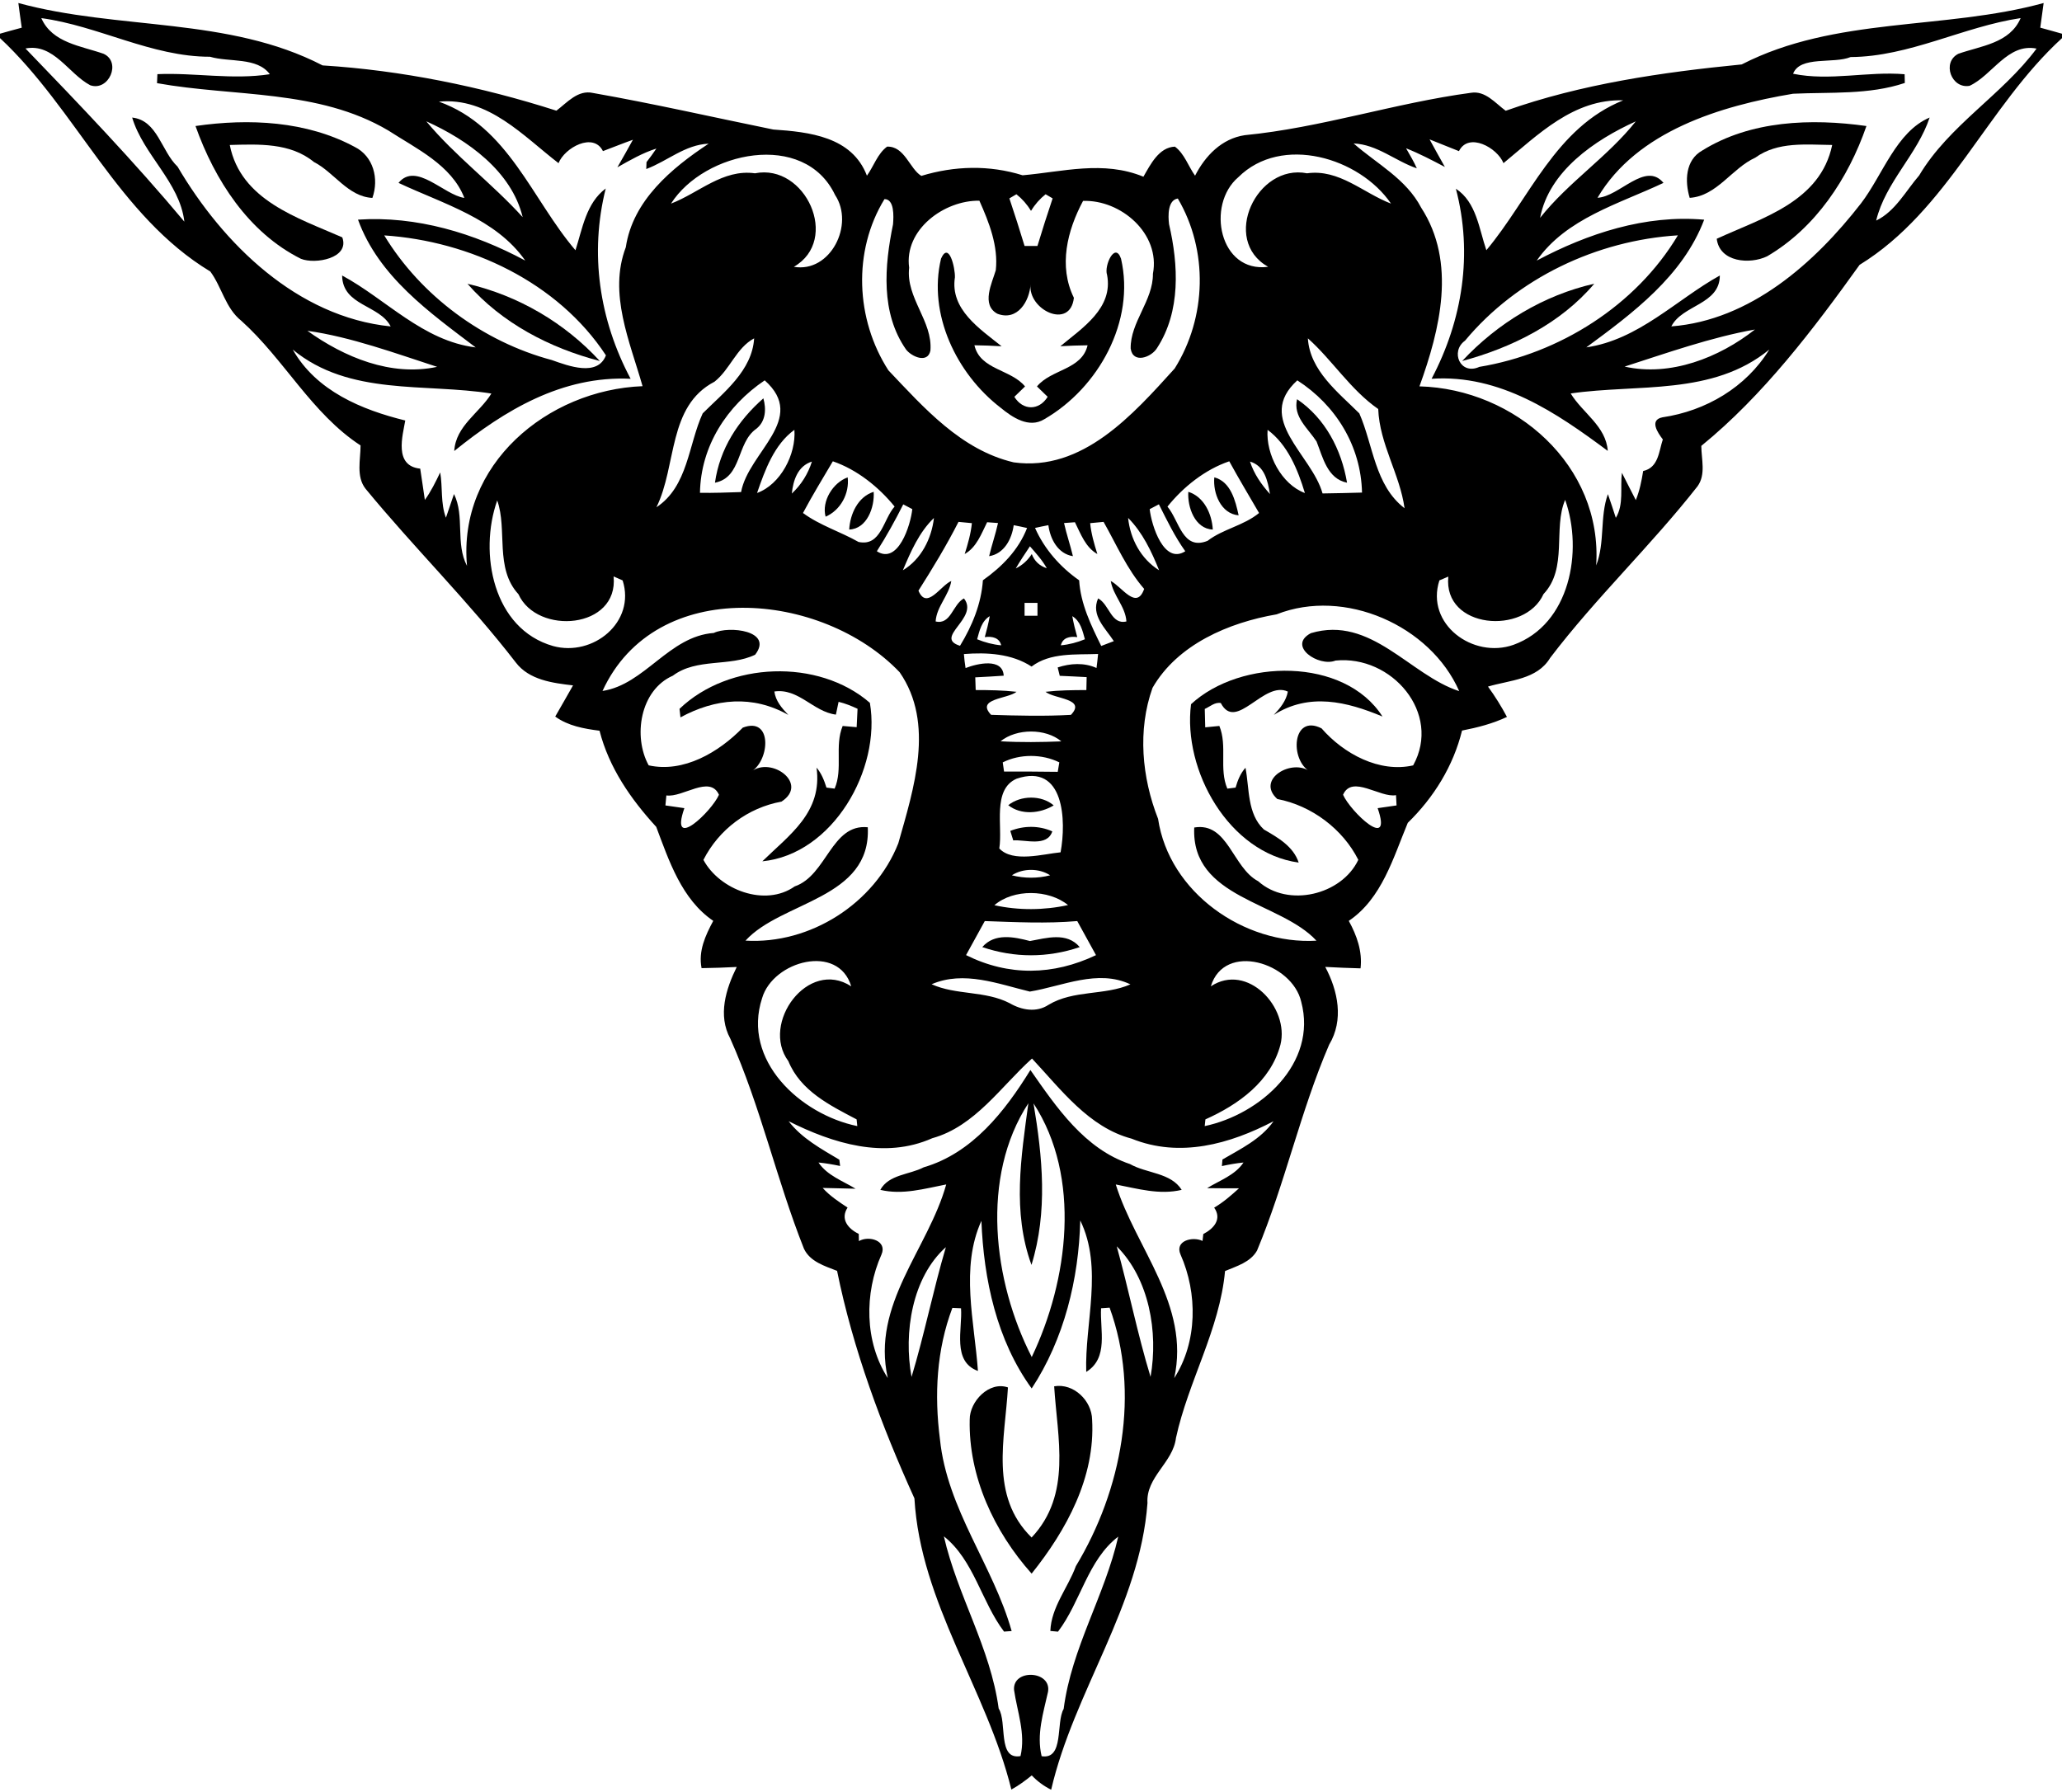 <?xml version="1.0" encoding="UTF-8"?>
<!DOCTYPE svg  PUBLIC '-//W3C//DTD SVG 1.1//EN'  'http://www.w3.org/Graphics/SVG/1.1/DTD/svg11.dtd'>
<svg width="719pt" height="625pt" version="1.1" viewBox="0 0 719 625" xmlns="http://www.w3.org/2000/svg">
<path d="m6.4 1.05c34.89 9.52 73.26 4.75 106.08 21.76 27.5 1.71 55.18 7.35 81.53 15.79 3.77-2.85 7.5-7.35 12.74-6.18 21.06 3.7 41.93 8.48 62.88 12.75 12.51 0.86 27.44 2.44 32.66 16.1 2.38-3.31 3.7-7.68 7.03-10.13 6.13-0.22 7.87 7.76 11.94 10.2 11.6-3.53 23.71-3.84 35.31-0.21 14.08-1.23 28.15-5.25 42.13 0.5 2.47-4.29 5.42-10.27 10.98-10.49 3.33 2.46 4.65 6.82 7.03 10.13 3.53-6.93 9.3-12.92 17.28-14.12 26.7-2.6 52.36-11.23 78.93-14.79 5-0.81 8.45 3.59 12.1 6.27 26.4-9.37 54.64-13.44 82.3-16.16 32.71-16.78 70.64-11.91 105.28-21.42-0.4 2.87-0.76 5.74-1.18 8.6 2.48 0.69 5.07 1.38 7.58 2.11v1.54c-26.16 23.89-39.72 60.1-70.58 79.07-16.06 22.39-33.52 45.47-55.19 63.13 0.02 4.7 1.65 9.97-1.31 14.08-16.23 20.71-35.46 38.9-51.39 59.85-4.56 7.6-14.04 7.74-21.68 10.01 2.45 3.36 4.65 6.91 6.61 10.58-4.96 2.36-10.29 3.71-15.66 4.76-3.04 12.36-9.85 23.35-18.92 32.18-5.05 12.11-9.01 26.4-20.57 34.19 2.8 5.1 4.79 10.66 4.1 16.56-4.1-0.13-8.21-0.26-12.31-0.5 4.46 8.38 6.53 18.51 1.36 27.12-10.05 23.32-15.36 48.39-25.15 71.81-2.31 4.08-7.11 5.42-11.15 7.13-1.87 20.42-12.8 38.37-17.11 58.19-1.02 8.67-10.52 13.59-9.94 22.74-2.66 35.88-25.6 65.56-33.58 99.96-2.54-1.25-4.82-2.95-6.77-4.99-2.24 1.82-4.58 3.54-7.11 4.93-8.56-34.77-31.7-65-33.8-101.55-11.42-25.16-21.43-51.99-26.97-79.34-4.29-1.69-9.42-3.19-11.55-7.72-9.56-24.06-15.1-49.58-25.68-73.26-4.42-8.13-1.55-17.29 2.24-25-4.08 0.22-8.17 0.34-12.26 0.41-1.18-5.96 1.33-11.39 4.07-16.49-11-7.49-15.43-20.94-19.88-32.78-8.87-9.68-16.46-20.62-19.77-33.53-5.42-0.7-10.94-1.66-15.45-4.94 2.05-3.63 4.19-7.22 6.21-10.87-7.11-0.83-15.28-1.86-19.96-7.99-16.33-21.18-35.45-39.98-52.42-60.63-3.3-4.26-1.71-10.08-1.71-15.06-17.06-11.14-26.6-30.01-41.57-43.47-5.55-4.4-6.8-11.78-10.82-17.19-32.12-19.39-46.6-56.43-73.33-81.4v-1.54c2.52-0.73 5.05-1.41 7.58-2.09-0.41-2.87-0.82-5.74-1.18-8.61m8 5.27c3.81 8.67 13.9 9.68 21.72 12.44 6.32 2.9 1.81 13.2-4.66 10.97-7.59-4.01-12.74-14.73-22.58-12.82 18.9 19.6 37.89 39.44 55.4 60.39-1.61-13.77-14.29-23.26-18.2-36.3 8.85 0.93 10.17 11.77 15.83 17.11 15.83 26.95 41.7 52.42 74.31 55.73-3.88-7.59-16.78-7.13-16.93-17.76 15.31 8.25 28.11 22.81 46.57 25.08-16.01-12.15-33.81-24.67-41.03-44.56 20.42-1.36 40.52 4.71 58.32 14.28-10.29-14.71-28.69-19.79-44.19-27.1 6.11-7.47 15.82 4.24 22.95 5.24-4.44-11.47-16.8-17.2-26.53-23.52-24.5-14.48-53.72-11.65-80.63-16.5 0.03-0.79 0.1-2.36 0.13-3.14 13.04-0.56 26.19 2.05 39.2 0.02-4.46-6.05-14.17-4.09-20.86-6.09-20.38 0.03-38.89-10.78-58.82-13.47m630.87 13.58c-5.84 2.44-17.61-0.54-20.04 5.82 12.8 2.64 25.98-0.92 38.89 0.17 0.02 0.76 0.05 2.28 0.07 3.04-12.46 4.19-26 3.15-38.97 3.76-25.18 4.22-54.44 12.98-68.18 36.28 7.63-0.36 16.68-12.84 23-5.19-15.5 7.34-33.88 12.32-44.2 27.1 17.84-9.47 37.89-16.08 58.39-14.26-7.44 19.65-24.91 32.61-41.1 44.52 18.23-2.62 31.42-16.66 46.56-25.06-0.02 10.19-13.1 10.2-16.91 17.75 27.53-2.13 49.97-22.08 66.15-42.92 7.58-9.9 12.23-24.92 23.92-29.92-4.27 12.9-15.41 22.52-18.65 35.94 6.69-3.24 10.3-10.32 14.99-15.74 10.42-17.53 28.94-28.06 40.94-44.24-10.06-2.02-15.43 9.33-23.36 12.98-6.34 1.14-9.78-8.17-3.92-11.17 7.86-2.78 17.95-3.62 21.73-12.45-20.03 3-38.76 13.46-59.31 13.59m-492.24 15.55c24.23 8.64 32.44 34.09 47.63 51.83 2.42-7.54 3.72-16.46 10.55-21.54-5.69 22.64-2.25 45.81 8.68 66.36-23.88-1.13-43.96 11.01-61.5 25.19 0.52-8.79 8.78-13.25 12.95-20.04-23.22-3.71-49.49 0.97-69.27-15.34 8.24 14.49 24.09 21.01 39.24 24.74-0.88 5.18-4.09 15.84 5.21 16.79 0.59 3.63 1.05 7.28 1.62 10.91 2.15-2.98 3.76-6.29 5.35-9.59 0.9 5.23 0.09 10.77 2 15.79 0.94-2.75 1.89-5.5 2.81-8.26 3.83 7.74 0.42 17.25 4.54 25.06-3.24-35.38 28.05-61.38 61.21-62.67-4.42-15.55-11.98-32.31-5.84-48.45 2.42-16.3 15.96-27.59 28.88-36.12-8.24 0.34-14.36 6.08-21.75 8.84 0.03-0.61 0.07-1.81 0.09-2.41 1.2-1.54 2.35-3.11 3.44-4.73-4.82 1.52-9.22 4.07-13.6 6.54 1.81-3.2 3.67-6.37 5.42-9.61-3.51 1.25-6.96 2.65-10.45 3.96-3.33-6.7-13.34-1.21-15.49 4.2-12.21-9.38-24.46-23.11-41.72-21.45m371.22 21.45c-2.17-5.42-12.18-10.91-15.53-4.19-3.43-1.33-6.82-2.76-10.24-4.1 1.74 3.21 3.54 6.43 5.34 9.62-4.43-2.33-8.88-4.68-13.54-6.51 1.3 2.3 2.7 4.56 3.75 6.99-7.52-2.57-13.81-8.33-22.04-8.68 8.17 7.17 18.3 12.32 23.55 22.38 12.41 19.12 6.59 42.48-0.59 62.33 33.33 0.88 63.91 27.65 61.62 62.45 3.13-7.97 1.21-16.93 4.09-24.86 0.95 2.74 1.88 5.5 2.76 8.27 2.86-4.72 1.46-10.52 2.12-15.71 1.64 3.16 3.19 6.36 4.85 9.52 1.32-3.25 2.02-6.7 2.56-10.14 5.38-1.2 5.45-6.82 6.86-11.02-1.76-2.3-4.82-6.77-0.13-7.71 15.1-2.22 29.17-10.45 37.25-23.63-19.81 16.22-45.87 11.91-69.25 15.31 4.15 6.82 12.32 11.39 12.93 20.03-17.85-13.28-37.5-26.75-61.43-25.15 10.82-20.53 14.43-43.63 8.47-66.28 7.19 4.68 8.08 14.07 10.63 21.44 15.03-17.93 24.08-42.8 47.73-52.27-17.31-0.53-29.7 11.98-41.76 21.91m-375.61-14.59c10.01 12.06 23 21.71 33.61 33.42-3.9-16.03-19.18-26.92-33.61-33.42m388.38 33.66c9.91-12.5 23.56-21.27 33.36-33.64-14.34 6.5-30.28 17.39-33.36 33.64m-303.05-4.96c9.74-3.72 18.04-12.13 29.28-10.57 17.58-3.51 29.85 23.21 13.56 32.61 12.75 2.2 21.24-14.72 14.37-25.05-10.74-22.61-45.61-15.19-57.21 3.01m197.83-9.22c-11.35 9.65-6.58 33.5 10.38 31.26-16.57-9.35-3.96-36.08 13.57-32.61 11.24-1.57 19.54 6.85 29.28 10.57-10.98-16.08-38.16-24.17-53.23-9.22m-77.39 5.96c-0.61 0.36-1.84 1.08-2.45 1.44 1.84 5.51 3.62 11.04 5.3 16.6h4.48c1.68-5.56 3.45-11.09 5.3-16.6-0.61-0.36-1.84-1.08-2.45-1.44-2 1.59-3.7 3.51-5.02 5.7h-0.14c-1.32-2.19-3.02-4.11-5.02-5.7m-46 1.69c-11.11 18.12-10.09 41.92 1.36 59.71 12.37 13.04 25.33 27.79 43.69 32.1 24.02 3.35 41.69-16.78 56.14-32.74 11.16-17.81 11.76-41.17 1.09-59.27-3.54 0.54-3.42 6-3.06 8.94 3.3 14.25 4.11 30.39-4.15 43.15-1.97 3.33-8.47 5.66-9.23 0.21-0.15-9.18 7.85-16.71 7.76-26.05 2.69-14.01-11.19-25.88-24.36-25.42-5.51 10.3-8.64 22.72-3.2 33.79-1.27 11.32-16.11 4.2-15.11-4.72-0.34 5.88-4.56 12.97-11.58 10.28-5.75-3.14-1.84-10.72-0.54-15.18 0.93-8.4-2.36-16.72-5.72-24.24-12.22-0.2-26.32 10.06-24.49 23.37-1.21 10.52 8.28 18.63 7.41 28.93-0.96 4.58-6.51 2.11-8.46-0.36-8.96-12.79-7.55-29.2-4.57-43.71 0.22-2.81 0.51-8.77-2.98-8.79m-174.43 12.66c12.79 21.09 34.53 37.1 58.42 43.47 5.84 2.07 15.97 5.9 18.88-1.64-16.78-25.52-47.42-39.85-77.3-41.83m376.85 36.72c-5.24 3.74-1.66 12.17 5.01 9.13 27.93-4.62 54.6-21.39 69.22-45.87-28.25 1.75-56.05 14.88-74.23 36.74m-403.65-3.45c12.86 9.22 29.15 16.03 45.24 12.57-14.29-4.63-30.12-10.46-45.24-12.57m459.3 12.48c15.97 3.59 32.98-3.11 45.45-12.93-15.39 2.74-30.86 8.25-45.45 12.93m-317.34 5.27c-16.39 8.55-13.05 29.13-20.25 43.79 11.04-7.28 11.12-21.86 16.13-32.74 7.36-7.33 17.24-14.9 17.94-26.17-6.22 3.33-8.38 10.83-13.82 15.12m206.9-15.12c0.7 11.27 10.58 18.84 17.94 26.17 4.87 11.07 5.35 25.07 15.77 33.08-1.6-11.78-8.72-22.39-9.18-34.6-9.68-6.72-15.97-17.03-24.53-24.65m-211.97 53.87c4.78 0.09 9.55-0.11 14.34-0.26 2.53-13.95 23.36-25.52 8.23-38.96-13.18 8.89-22.3 22.92-22.57 39.22m208.29-39.22c-14.87 13.52 5 25.8 8.8 39.44 4.59-0.05 9.16-0.18 13.76-0.3-0.36-16.26-9.13-30.48-22.56-39.14m-188.38 39.28c8.18-2.96 13.64-13.49 13.02-22.02-7.05 5.09-10.29 14.1-13.02 22.02m178.01-22.02c-0.61 8.54 4.86 19.01 13.01 22.04-2.43-8.08-6.03-16.93-13.01-22.04m-165.89 22.22c3.27-3.06 5.67-6.88 7-11.15-4.92 1.54-6.53 6.52-7 11.15m14.3-11.25c-3.52 5.98-7.15 11.9-10.41 18.03 5.92 4.36 13.03 6.5 19.37 10.1 7.88 1.67 8.57-7.89 12.58-12.35-5.52-6.79-13.09-12.89-21.54-15.78m116.68 15.8c4.15 4.93 5.24 15.44 13.98 11.94 5.45-4.18 12.6-5.29 17.96-9.71-3.48-6-7.06-11.95-10.39-18.03-8.46 2.87-16.07 8.97-21.55 15.8m28.78-15.7c1.38 4.27 3.96 8 6.96 11.32-0.79-4.66-1.89-9.85-6.96-11.32m-262.49 13.55c-6.49 18.38-1.46 44.82 19.49 50.78 13.95 3.83 28.89-8.38 24.24-22.89-1.05-0.47-2.1-0.93-3.15-1.39 1.82 18.33-26.65 20.63-33.18 6.2-8.36-9.07-3.78-22.56-7.4-32.7m364.83 32.66c-6.5 14.43-35.03 12.17-33.19-6.1-1.04 0.43-2.08 0.87-3.11 1.32-4.93 15.23 11.71 27.46 25.82 22.48 19.71-7.11 24.37-32.71 18.03-50.56-4.28 9.97 1 23.82-7.55 32.86m-223.25-31.29c-2.81 5.59-5.84 11.08-9.21 16.35 7.39 4.76 11.77-9.02 12.36-14.69-1.05-0.56-2.1-1.11-3.15-1.66m85.93 1.67c0.63 5.69 4.97 19.43 12.41 14.68-3.66-5.11-6.39-10.78-9.2-16.37-1.07 0.56-2.14 1.12-3.21 1.69m-86.06 21.31c6.36-3.79 10.01-11.03 10.83-18.24-5.17 4.98-8.09 11.74-10.83 18.24m78.53-18.26c0.76 7.34 4.44 14.27 10.81 18.26-2.64-6.55-5.77-13.2-10.81-18.26m-59.14 1.39c-4.2 8.26-9.01 16.18-13.96 23.98 2.87 6.92 7.71-1.79 11.45-3.37-0.84 5.11-5.14 8.91-5.46 14.11 5.34 1.27 5.92-5.95 9.87-8.03 5.44 6.83-10.74 13.62-1.37 16.52 4.24-6.94 7.42-14.67 7.98-22.85 6.6-4.67 12.42-10.54 15.4-18.23-1.55-0.37-3.11-0.66-4.66-0.98-0.65 4.82-3.33 9.98-8.57 10.81 0.92-3.89 2.24-7.66 3.1-11.56-1.27-0.1-2.54-0.19-3.8-0.28-2.02 4.04-3.68 8.76-7.82 11.09 1.11-3.52 2.14-7.09 2.51-10.77-1.56-0.16-3.12-0.3-4.67-0.44m36.8 0.4c0.86 3.9 2.18 7.67 3.1 11.56-5.24-0.83-7.93-5.99-8.56-10.81-1.56 0.31-3.11 0.6-4.65 0.96 3.26 7.39 8.78 13.65 15.38 18.26 0.5 8.19 4.13 15.66 7.7 22.9 1.46-0.56 2.92-1.12 4.39-1.68-2.9-4.51-8.1-8.95-5.48-14.91 3.95 2.09 4.52 9.31 9.87 8.04-0.32-5.2-4.62-9-5.46-14.11 3.89 1.99 8.97 10.38 11.65 2.76-6.03-6.91-9.66-15.46-14.15-23.37-1.57 0.14-3.13 0.28-4.68 0.44 0.36 3.68 1.4 7.25 2.51 10.77-4.15-2.33-5.8-7.05-7.82-11.09-1.27 0.09-2.54 0.18-3.8 0.28m-11.89 8.11c-1.7 2.54-3.41 5.08-4.94 7.72 2.3-1.12 4.2-2.86 5.58-5.02 0.9 2.45 2.75 4.17 5.24 4.95-1.57-2.83-3.78-5.23-5.88-7.65m-1.87 19.73c-0.01 1.5-0.01 3 0 4.5 1.49 0.01 3 0.01 4.5 0v-4.5c-1.5-0.01-3.01-0.01-4.5 0m-147.17 30.72c14.77-2.25 23.13-19.09 38.81-20.23 5.2-2.55 20.91-0.84 14.41 7.59-8.83 4.29-20.4 1.07-28.69 7.31-11.46 5.04-13.95 21.24-8.43 31.27 12.15 2.69 24.42-4.52 32.82-13.15 10.35-3.97 9.48 11.27 3.01 15.29 6.99-5.33 20.12 4.27 10.48 10.51-11.7 2.12-21.84 9.71-27.22 20.32 5.62 10.46 21.51 16.54 31.83 9.25 11.2-3.83 12.77-21.92 25.48-20.63 1.21 25.09-30.06 25.72-42.64 39.54 22.53 1.35 44.99-12.93 53.28-33.94 5.38-19.02 12.83-41.8 0.47-59.66-26.95-28.28-85.08-33.83-103.61 6.53m235.05-26.72c-16.61 2.85-34.55 10.46-43.27 25.64-5.25 14.74-3.72 31.25 1.94 45.67 3.84 25.7 29.98 43.96 55.22 42.5-12.58-13.68-43.76-14.67-42.61-39.47 11.76-1.99 13.34 14.04 22.3 18.73 10.42 9.35 29.14 4.77 34.91-7.46-5.4-10.72-16.24-18.91-28.24-21.21-7.71-6.95 5.38-14.33 11.46-9.5-7.26-4.06-6.29-20.34 3.96-15.14 7.77 8.92 20.2 15.58 31.95 12.91 10.05-18.23-7.51-38.55-27.08-36.55-5.83 2.34-16.99-5.11-8.59-9.56 20.98-6.28 34.55 14.68 51.72 20.22-10.05-22.92-40.02-36.13-63.67-26.78m-104.42 8.69c2.68 1.1 5.5 1.85 8.39 2.11-0.61-2.6-3.07-3.23-5.72-2.86 0.68-2.41 1.28-4.84 1.73-7.31-2.87 1.74-3.57 5.07-4.4 8.06m33.18-8.06c0.44 2.47 1.04 4.9 1.73 7.31-2.77-0.37-5.07 0.26-5.72 2.86 2.89-0.26 5.7-1.01 8.39-2.11-0.84-2.99-1.53-6.32-4.4-8.06m-37.79 13.22c0.12 1.63 0.32 3.26 0.58 4.88 4.11-1.6 12.94-3.64 13.3 2.66-3.3 0.25-6.64 0.4-9.92 0.58 0.05 1.48 0.09 2.95 0.15 4.43 4.75 0.01 9.5 0.07 14.24 0.61-3.08 2.54-14.31 2.3-8.87 8.03 8.99 0.3 18.85 0.53 27.84 0.01 5.47-5.73-5.78-5.49-8.86-8.04 4.72-0.54 9.48-0.6 14.24-0.6 0.03-1.51 0.06-3.02 0.1-4.52-3.12-0.14-6.28-0.35-9.38-0.45-0.18-0.73-0.54-2.19-0.72-2.92 4.38-1.46 9.25-1.75 13.54 0.19 0.21-1.63 0.4-3.26 0.55-4.89-7.72 0.31-16.68-0.58-23.2 4.39-6.91-4.52-15.6-5-23.59-4.36m12.78 30.42c7.06 0.41 14.14 0.31 21.2 0.03-5.5-4.61-15.63-4.55-21.2-0.03m0.76 7.36c0.12 0.8 0.35 2.4 0.46 3.2 6.24-0.04 12.47 0.02 18.72 0.09 0.14-0.82 0.41-2.47 0.55-3.3-6-2.97-13.75-3-19.73 0.01m4.83 5.69c-8.58 3.76-4.77 16.61-6.03 24.32 4.69 5.05 15.36 1.92 21.37 1.35 2.02-10.93 1.35-31.29-15.34-25.67m-122.12 5.83c-0.12 1.16-0.23 2.33-0.33 3.49 2.2 0.32 4.41 0.64 6.61 0.95-5.38 15.41 9.56 1.11 12.06-4.67-3.18-7.05-12.67 1.08-18.34 0.23m235.96-0.23c2.51 5.78 17.43 20.08 12.06 4.67 2.19-0.31 4.38-0.63 6.59-0.95-0.07-1.2-0.13-2.39-0.19-3.58-5.52 1.03-15.36-7.25-18.46-0.14m-115.49 28.09c4.37 1.11 8.99 1.11 13.36 0-3.87-2.52-9.49-2.52-13.36 0m-6.09 10.43c8.38 1.84 17.29 1.79 25.67-0.05-6.74-5.52-19.06-5.69-25.67 0.05m-3.35 5.53c-2.17 3.96-4.37 7.9-6.53 11.87 14.87 7.42 30.4 7.1 45.31 0.01-2.17-3.97-4.38-7.91-6.54-11.88-10.74 0.92-21.5 0.37-32.24 0m-77.63 26.83c-7.16 21.75 13.33 40.6 33.18 44.67-0.06-0.59-0.18-1.76-0.24-2.34-9.32-4.9-19.56-9.93-23.8-20.31-9.75-13.15 6.86-35.93 21.92-26.09-4.48-15.05-27.21-8.91-31.06 4.07m156.45-4.07c12.74-8.42 27.51 7.37 24.27 20.38-3.39 12.81-14.62 20.85-26.16 26.02-0.06 0.58-0.18 1.75-0.24 2.34 19.43-4.09 39.38-21.89 33.65-43.36-3.15-13.67-26.79-20.99-31.52-5.38m-97.36-0.73c8.56 3.86 18.7 2.19 27.22 6.61 4.16 2.42 9.31 3.36 13.56 0.56 8.74-5.25 19.52-3.18 28.55-7.13-11.41-5.41-23.69 0.65-35.08 2.52-11.08-2.67-22.98-7.41-34.25-2.56m0.25 53.69c-16.74 7.45-34.73 1.79-50.12-5.93 4.61 5.98 11.33 9.63 17.7 13.43 0.07 0.55 0.21 1.64 0.27 2.19-2.49-0.52-5.01-0.96-7.54-1.21 3.04 4.55 8.46 6.41 12.93 9.14-3.83-0.07-7.65-0.21-11.47-0.27 2.48 2.77 5.6 4.81 8.68 6.85-2.62 4.03 0.18 7.38 3.9 9.18 0.01 0.83 0.03 1.67 0.05 2.51 3.53-2.06 9.98-0.11 7.87 4.69-6.02 13.49-5.91 30.48 2.2 43.07-5.79-25.72 14.06-44.89 20.38-67.52-7.57 1.46-15.21 3.74-22.98 1.89 2.97-5.41 10.15-5.25 15.14-7.87 16.95-4.94 28.32-19.55 37.19-33.93 9.12 13.05 18.89 27.52 34.75 32.81 5.78 3.29 14.23 2.95 18 8.99-7.77 1.85-15.41-0.43-22.98-1.88 6.95 22.28 25.98 41.95 20.39 67.52 8.13-12.63 8.18-29.57 2.19-43.09-2.12-4.81 4.21-6.41 7.67-4.74 0.08-0.81 0.18-1.61 0.27-2.41 3.68-1.9 6.59-5.2 3.79-9.2 3.18-1.85 5.94-4.29 8.66-6.75-3.71 0.01-7.42 0-11.12-0.05 4.38-2.72 9.71-4.47 12.69-8.94-2.54 0.25-5.05 0.7-7.54 1.24 0.05-0.58 0.15-1.72 0.2-2.29 6.43-3.76 13.37-7.06 17.81-13.34-15.22 7.95-32.67 12.87-49.49 6.07-14.95-3.96-24.63-17.17-34.73-27.94-10.66 9.55-19.88 23.68-34.76 27.78m34.67 76.32c12.79-26.79 17.37-62.76 0.62-88.46 3.13 18.67 5.03 37.75-0.71 56.33-6.75-18.46-3.62-37.65-1.09-56.38-16.75 25.72-12.33 62.1 1.18 88.51m-17.55-47.51c-7.43 16.39-2.42 35.17-1.21 52.36-9.11-3.3-5.35-14.62-5.9-21.86-0.75-0.04-2.25-0.11-3.01-0.14-5.54 14.65-6.33 30.34-4.34 45.8 2.49 24.48 18.57 44.03 25 66.91-0.66 0.05-1.99 0.14-2.65 0.19-7.91-10.43-10.47-24.87-20.98-33.22 4.7 20.59 16.23 38.82 19.11 60.05 3.02 4.73-0.49 18.02 7.61 16.59 1.84-7.85-1.14-15.43-2.25-23.07-0.55-7.46 13.19-6.8 11.84 0.69-1.64 7.37-4.05 14.82-2.22 22.42 7.93 1.26 4.91-11.8 7.68-16.49 2.74-21.26 14.36-39.53 19.03-60.09-10.64 8.14-13.09 22.75-21 33.14-0.66-0.06-2-0.18-2.67-0.24 0.31-8.34 6.13-15.03 8.9-22.61 16.02-26.55 22.54-60.45 11.76-90.15-0.74 0.05-2.23 0.16-2.97 0.21-0.45 7.58 2.73 17.33-5.18 22.21-0.55-17.1 5.98-36.22-2.08-52.83-0.52 20.46-5.61 41.36-16.94 58.6-12.19-16.77-16.73-38.04-17.53-58.47m-24.36 54.45c4.5-14.87 7.53-30.27 11.97-45.26-11.76 10.5-14.82 29.81-11.97 45.26m71.54-45.56c4.2 15.13 7.24 30.62 11.8 45.53 2.75-15.66-0.48-34.22-11.8-45.53z"/>
<path d="m68.17 43.95c18.63-2.71 38.71-1.77 55.52 7.29 6.54 3.27 8.52 11.13 6.16 17.78-8.51-0.43-13.3-8.9-20.4-12.53-8.25-6.78-19.31-6.2-29.33-5.93 3.81 19.3 23.68 25.37 39.23 32.22 2.67 7.28-9.42 9.5-14.43 7.47-18.28-9.13-30.07-27.48-36.75-46.3z"/>
<path d="m593.53 52.51c16.87-10.52 38.04-11.27 57.28-8.56-6.33 18.27-17.69 35.5-34.62 45.43-6.04 2.92-16.6 2.09-17.58-6.11 15.88-7.31 36.11-12.87 40.26-32.71-9.07-0.09-18.96-1.27-26.81 4.42-8.22 3.74-13.37 13.4-22.88 14.02-1.75-5.78-1.54-13.18 4.35-16.49z"/>
<path d="m328.13 90.19c2.74-6.17 4.95 3.19 4.84 6.53-1.74 11.19 8.7 17.96 16.28 24.04-3.15-0.2-6.33-0.3-9.48-0.35 2 8.61 12.69 8.31 17.65 14.36-1.24 1.21-2.49 2.41-3.73 3.62 3.01 4.86 8.61 4.86 11.62 0-1.25-1.21-2.5-2.41-3.73-3.62 4.96-6.05 15.64-5.75 17.65-14.35-3.18 0.04-6.33 0.14-9.49 0.32 7.65-6.35 18.53-13.28 16.28-24.9-1.11-3.12 2.77-11.7 4.87-5.62 5.04 21.78-7.85 45.08-26.77 55.99-5.35 3.28-11.14-0.66-15.27-4.06-15.37-11.85-25.35-32.65-20.72-51.96z"/>
<path d="m163.01 98.97c17.67 4.1 33.88 13.58 46.14 26.93-17.45-4.53-34.17-13.21-46.14-26.93z"/>
<path d="m509.85 125.9c12.29-13.2 28.42-22.96 46.06-26.96-11.71 13.85-28.77 22.33-46.06 26.96z"/>
<path d="m249.3 168.34c1.66-11.83 8.04-21.66 16.88-29.42 1.07 3.78 0.83 8.1-2.54 10.67-6.88 4.89-4.85 16.88-14.34 18.75z"/>
<path d="m452.27 139.22c9.8 6.65 15.48 17.55 17.43 29.12-6.88-1.37-8.43-8.83-10.63-14.37-3.03-4.65-8.23-8.6-6.8-14.75z"/>
<path d="m287.88 180.19c-1.46-5.4 2.57-11.89 7.7-13.71 0.66 5.61-2.46 11.45-7.7 13.71z"/>
<path d="m423.42 166.48c5.74 1.49 7.37 8.17 8.48 13.24-6.19-0.52-9.01-7.73-8.48-13.24z"/>
<path d="m296.11 184.68c0.31-5.43 3.02-11.42 8.53-13.16 0.37 5.35-2.32 12.93-8.53 13.16z"/>
<path d="m414.36 171.52c5.51 1.74 8.22 7.73 8.53 13.16-6.21-0.23-8.9-7.81-8.53-13.16z"/>
<path d="m236.94 247.21c17.19-16.51 48.46-17.64 66.38-2.1 3.98 23.19-12.9 52.84-37.5 55.27 9.49-9.29 21.03-17.07 18.9-32.68 1.71 2.01 2.68 4.48 3.46 6.97 0.71 0.09 2.14 0.27 2.85 0.36 2.98-6.93-0.1-14.85 2.8-21.85 1.62 0.14 3.25 0.29 4.88 0.42 0.08-1.61 0.23-4.81 0.31-6.41-2.13-1-4.33-1.88-6.61-2.43-0.32 1.48-0.63 2.97-0.94 4.46-7.9-1-13.01-9.29-21.46-8.06 0.44 3.31 2.65 5.85 4.88 8.17-12.43-7.02-25.47-5.76-37.62 0.85-0.08-0.75-0.25-2.23-0.33-2.97z"/>
<path d="m415.3 245.59c17.31-16.01 53.56-16.44 66.76 4.3-12.43-5.21-25.54-8.42-37.9-0.57 2.2-2.32 4.32-4.89 4.9-8.13-8.4-3.96-18.05 14.22-23.38 3.99-2.09-0.39-3.8 1.28-5.59 2.06 0.04 1.6 0.12 4.81 0.16 6.41 1.64-0.15 3.28-0.32 4.93-0.48 2.87 7.02-0.18 14.92 2.78 21.86l2.88-0.36c0.71-2.5 1.69-4.97 3.45-6.92 1.39 7.21 0.56 16.08 6.42 21.54 4.85 2.79 10.26 5.86 12.13 11.53-24.37-3.33-40.47-32.15-37.54-55.23z"/>
<path d="m351.57 280.81c4.31-3.47 11.61-3.6 15.84 0.07-4.72 2.86-11.35 3.48-15.84-0.07z"/>
<path d="m352.28 289.77c4.73-1.87 9.98-1.92 14.65 0.17-1.81 5.53-9.45 2.82-13.62 3.14-0.35-1.1-0.69-2.21-1.03-3.31z"/>
<path d="m342.51 330.3c4.3-5 11.09-3.56 16.62-2.12 5.79-1.04 12.84-3.23 17.36 2.12-11.23 3.8-22.75 3.8-33.98 0z"/>
<path d="m338.13 495.09c-0.04-6.37 6.78-13.51 13.33-11.23-0.99 17.81-6.55 37.82 8.25 52.34 14.12-14.98 8.97-34.75 7.87-52.73 6.8-1.18 13.14 5.02 13.23 11.68 1.14 20.01-8.93 38.46-21.09 53.65-13.07-14.66-22.04-33.86-21.59-53.71z"/>
</svg>
